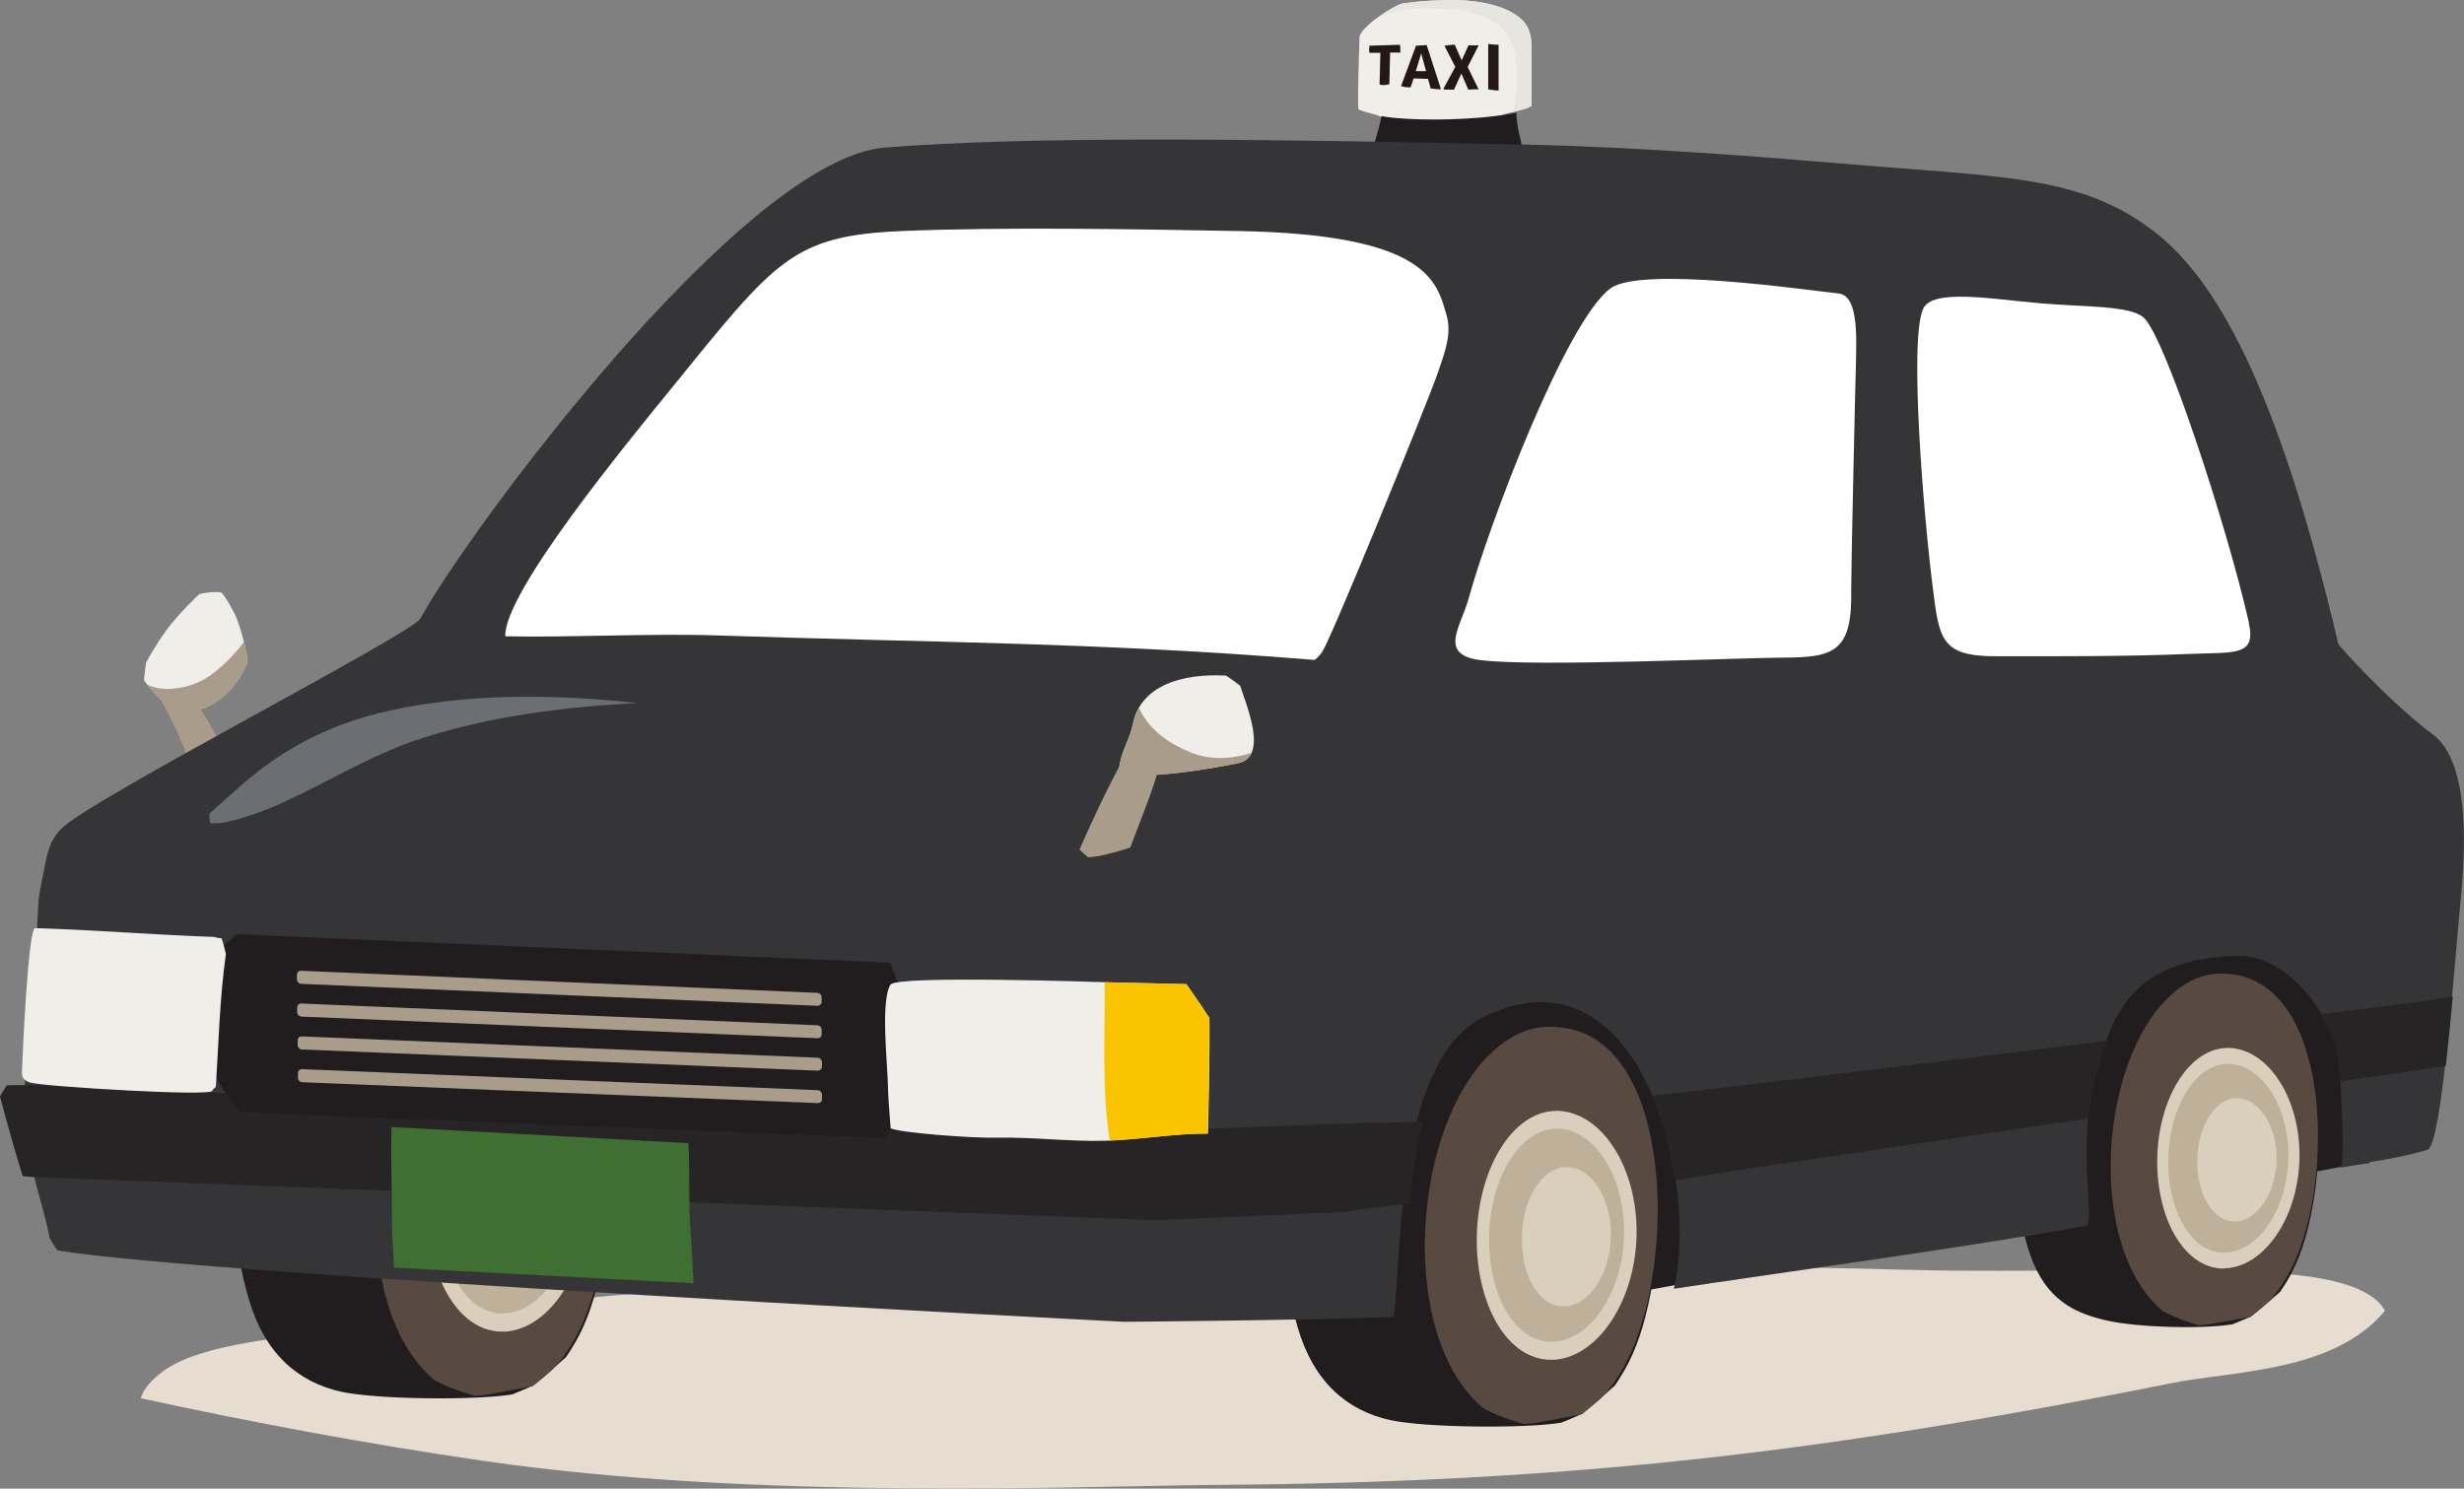 <?xml version="1.0" encoding="UTF-8"?>
<svg xmlns="http://www.w3.org/2000/svg" viewBox="0 0 161.76 97.74">
  <rect x="0" y="0" width="161.76" height="97.74" fill="#808080" stroke="none"/>
  <defs>
    <style>
      .cls-1 {
        fill: #e6e5df;
      }

      .cls-2 {
        fill: #3f6f33;
      }

      .cls-3 {
        fill: #6b6e73;
      }

      .cls-4 {
        fill: #272425;
      }

      .cls-5 {
        fill: #211d1e;
      }

      .cls-6 {
        isolation: isolate;
      }

      .cls-7 {
        fill: #f0eee8;
      }

      .cls-8 {
        fill: #231815;
      }

      .cls-9 {
        fill: #aa9c8a;
      }

      .cls-10 {
        fill: #fff;
      }

      .cls-11 {
        fill: #353537;
      }

      .cls-12 {
        fill: #584a41;
      }

      .cls-13 {
        fill: #beb099;
      }

      .cls-14 {
        fill: #e6ddd0;
        mix-blend-mode: multiply;
      }

      .cls-15 {
        fill: #fac500;
      }

      .cls-16 {
        fill: #dacebc;
      }
    </style>
  </defs>
  <g class="cls-6">
    <g id="_レイヤー_2" data-name="レイヤー_2">
      <g id="_レイヤー_1-2" data-name="レイヤー_1">
        <g>
          <path class="cls-7" d="M16.22,43.17s-.01-.08-.02-.13c-.07-.38-.14-.75-.24-1.12-.11-.4-.23-.8-.37-1.19-.02-.06-.06-.14-.09-.22-.04-.08-.07-.15-.11-.23-.18-.36-.37-.7-.6-1.04-.05-.07-.09-.14-.14-.2-.05-.06-.09-.11-.13-.15,0,0,0,0,0,0-.44-.05-.93,0-1.42.11-.11.1-.22.21-.33.31-.5.49-.97.99-1.42,1.53-.09.11-.18.21-.26.32-.02.02-.03.04-.05.06-.21.29-.41.57-.61.87-.3.46-.59.94-.84,1.42-.02.15-.04.3-.06.45-.01.1-.03.25-.04.32-.01.13-.03.25-.04.38.52.74,1.37,1.57,1.68,1.74,1.1.6,2.16.27,3.13-.37.07-.04.13-.09.2-.14.68-.48,1.36-1.38,1.79-2.39,0-.12-.02-.23-.03-.35Z"/>
          <path class="cls-9" d="M16.2,43.05c-.05-.3-.11-.6-.19-.9-.63.84-1.37,1.6-2.24,2.22-.75.53-1.62.79-2.53.86-.56.04-1.1-.07-1.59-.27.52.66,1.2,1.32,1.48,1.47,1.1.6,2.16.27,3.13-.37.07-.04.13-.09.2-.14.68-.48,1.36-1.38,1.79-2.39,0-.12-.02-.23-.03-.35,0-.04-.01-.08-.02-.13Z"/>
          <path class="cls-9" d="M11,45.49c-.17.09-.35.19-.51.29,0,.02,0,.04,0,.06.82,1.46,1.56,2.96,2.03,4.56.8-.16,1.56-.57,2.24-1.1-.63-1.16-1.35-2.39-2.1-3.55-.58.05-1.14-.05-1.66-.25Z"/>
          <path class="cls-7" d="M100.43,2.18c-.39-1.62-3.05-2.15-4.79-2.17-1.18-.02-2.31.05-3.48.2-.59.08-2.9,1.59-2.91,2.24-.04,1.57-.12,3.14-.08,4.71.19.18,1.23.34,1.45.49,2.21,1.48,5.87,1.53,7.85-.03.24-.19,1.82-.4,2.08-.68,0-1.18.01-2.68,0-3.87,0-.32-.04-.62-.11-.89Z"/>
          <path class="cls-1" d="M100.54,3.07c0-.32-.04-.62-.11-.89-.39-1.62-3.05-2.15-4.79-2.17-1.18-.02-2.31.05-3.48.2-.29.04-1,.43-1.65.89.93-.37,1.95-.55,2.99-.55,1.51,0,3.46.08,4.73,1.01,1.25.91,1.4,2.45,1.33,3.87-.02.54-.06,1.26-.24,1.92.51-.12,1.06-.26,1.21-.42,0-1.18.01-2.68,0-3.87Z"/>
          <path class="cls-5" d="M99.55,7.4c-2.95.59-7.43.52-8.85.22-.11.54-.26,1.08-.42,1.61-.03.1-.06.19-.09.29,0,.02,0,.05,0,.07.04.4.13.73.23.84,1.79,1.79,7.42.94,9.02.52,1.18-.31.15-1.67.11-3.55Z"/>
          <path class="cls-14" d="M156.47,86.18s.07-.08.1-.12c-1.72-3.15-11.35-2.46-14.57-2.56-5.65-.17-11.3.04-16.95-.13-17.14-.5-34.29.08-51.43.2-11.96.08-23.94.6-35.85,1.72-5.63.53-11.27,1.16-16.84,2.16-2.88.51-8.14.83-10.49,2.79-.7.58-1.07,1.1-1.19,1.57,7.45,1.62,14.94,3.01,22.48,4.11,18.12,2.63,39.41,1.65,48.01,1.58,23.68-.17,40.27-2.17,63.48-6.81,0,0,0,0,.01,0,4.36-.7,10.09-.86,13.24-4.51Z"/>
          <path class="cls-5" d="M105.64,64.76c-5.89-2.24-10.21-.08-14.11,4.56-.68,3.23-1.02,6.57-1.18,10.1-.09,1.87-.15,3.74-.25,5.61.04.31.08.61.13.91,3.51,1.17,19.34-1.25,21.74-2.02.28-6.85-1.48-17.31-6.32-19.16Z"/>
          <path class="cls-5" d="M154.53,76.43s.55-.62.55-.62c-.32-2.24.3-4.17-.17-7.41-.54-3.55-2.87-8.38-6.18-9.81-2.12-.26-7.82,1.91-9.81,2.78-5.04,4.06-4.83,12.52-4.12,18.53,6.61-1.82,13.09-1.99,19.72-3.47Z"/>
          <g>
            <path class="cls-5" d="M102.51,93.41c.45-.18.9-.38,1.35-.58.75-.6,1.48-1.25,2.16-1.86.36-.53.66-1.05.85-1.41.8-1.54,1.27-3.35,1.58-5.13.26-1.44.4-3.03.39-4.65,0-4.12-.93-8.46-3.25-11.09-2.21-2.53-6.92-1.6-9.58-1.6-.57.32-7.04.7-7.57,1.19-1.72,1.61-3.27,5.11-3.75,7.99-.64,3.78-.54,7.39.52,10.95,1.06,3.55,3.23,5.39,6.04,6.02,2.3.51,8.92.57,11.26.17Z"/>
            <path class="cls-12" d="M97.42,92.49c.83.44,1.72.76,2.61,1.01.2-.02.4-.03.6-.05,1.07-.17,2.14-.38,3.2-.59,0,0,.01,0,.02,0,.42-.34.84-.69,1.24-1.04.64-.66,1.23-1.49,1.73-2.49,1.63-3.18,2.4-8.52,1.81-13.1-.57-4.49-2.44-8.31-6.06-8.76-1.73-.22-3.01.23-4.45,1.46-4.79,4.17-6.19,15.7-2.43,21.59.53.82,1.11,1.47,1.74,1.99Z"/>
            <path class="cls-13" d="M102.09,88.68c-2.68.23-4.8-3.12-4.73-7.47.07-4.35,2.29-7.8,4.95-7.69,2.66.11,4.78,3.46,4.73,7.47-.05,4.01-2.27,7.46-4.95,7.69h0Z"/>
            <path class="cls-16" d="M101.93,89.28c-1.28.05-2.49-.65-3.4-1.98-1.04-1.52-1.62-3.74-1.58-6.09.08-4.57,2.42-8.28,5.23-8.27.04,0,.09,0,.13,0,2.88.12,5.18,3.74,5.13,8.06-.05,4.31-2.45,8.02-5.34,8.28-.06,0-.11,0-.17.01h0ZM102.18,74.11c-2.37,0-4.35,3.19-4.42,7.11-.03,2.03.46,3.94,1.35,5.23.79,1.15,1.85,1.74,2.96,1.64,2.47-.21,4.51-3.4,4.55-7.11.04-3.7-1.9-6.78-4.33-6.88-.04,0-.07,0-.11,0h0Z"/>
            <path class="cls-16" d="M102.77,85.78c-1.62.13-2.91-1.89-2.86-4.51.04-2.62,1.38-4.7,2.99-4.64,1.61.05,2.89,2.08,2.86,4.51-.03,2.43-1.37,4.52-2.99,4.64h0Z"/>
          </g>
          <g>
            <path class="cls-5" d="M146.57,86.95c.4-.16.8-.33,1.2-.5.67-.53,1.32-1.1,1.92-1.63.32-.47.59-.92.75-1.24.72-1.35,1.13-2.96,1.41-4.53.23-1.27.35-2.68.35-4.11,0-3.64-.82-7.49-2.89-9.84-1.97-2.26-6.15-1.48-8.52-1.51-.51.28-4.1.6-4.57,1.03-1.53,1.41-2.91,4.5-3.34,7.05-.56,3.35-.73,7.01.22,10.17.95,3.16,2.63,4.27,5.13,4.85,2.05.47,6.27.6,8.35.26Z"/>
            <path class="cls-12" d="M142.04,86.11c.74.4,1.53.68,2.32.91.18-.02.35-.03.53-.05.95-.14,1.9-.33,2.85-.51,0,0,0,0,.01,0,.38-.3.75-.61,1.1-.91.57-.58,1.09-1.31,1.54-2.19,1.45-2.8,2.13-7.52,1.61-11.58-.51-3.97-2.17-7.37-5.4-7.8-1.54-.21-2.68.18-3.96,1.25-4.26,3.66-5.51,13.87-2.16,19.12.47.73.99,1.31,1.55,1.77Z"/>
            <path class="cls-13" d="M146.19,82.76c-2.38.19-4.27-2.79-4.21-6.65.06-3.86,2.04-6.89,4.4-6.77,2.36.12,4.25,3.1,4.21,6.65-.04,3.55-2.02,6.59-4.4,6.78h0Z"/>
            <path class="cls-16" d="M146.06,83.29c-1.14.04-2.21-.59-3.03-1.78-.93-1.35-1.44-3.33-1.41-5.41.07-4.05,2.15-7.32,4.66-7.29.04,0,.08,0,.12,0,2.56.13,4.61,3.35,4.56,7.17-.05,3.81-2.18,7.08-4.75,7.29-.05,0-.1,0-.15,0h0ZM146.28,69.85c-2.11-.02-3.87,2.79-3.93,6.27-.03,1.8.41,3.49,1.2,4.65.71,1.03,1.65,1.55,2.63,1.47,2.19-.17,4.01-2.98,4.05-6.26.04-3.27-1.69-6.02-3.86-6.12-.03,0-.07,0-.1,0h0Z"/>
            <path class="cls-16" d="M146.8,80.2c-1.44.1-2.59-1.7-2.55-4.01.04-2.32,1.23-4.15,2.66-4.09,1.43.06,2.57,1.86,2.55,4.01-.03,2.15-1.22,3.99-2.66,4.09h0Z"/>
          </g>
          <g>
            <path class="cls-5" d="M33.65,91.55c.45-.18.9-.38,1.35-.58.75-.6,1.48-1.25,2.16-1.86.36-.53.66-1.05.85-1.41.8-1.54,1.27-3.35,1.58-5.13.26-1.44.4-3.03.39-4.65,0-4.12-.93-8.46-3.25-11.09-2.21-2.53-6.92-1.6-9.58-1.6-.57.32-7.04.7-7.57,1.19-1.72,1.61-3.27,5.11-3.75,7.99-.64,3.78-.54,7.39.52,10.95,1.06,3.55,3.23,5.39,6.04,6.02,2.3.51,8.92.58,11.26.17Z"/>
            <path class="cls-12" d="M28.56,90.64c.83.44,1.72.76,2.61,1.01.2-.02.4-.03.6-.05,1.07-.17,2.14-.38,3.2-.59,0,0,.01,0,.02,0,.42-.34.84-.69,1.24-1.04.64-.66,1.23-1.49,1.73-2.49,1.63-3.18,2.4-8.52,1.81-13.1-.57-4.49-2.44-8.31-6.06-8.76-1.73-.22-3.01.23-4.45,1.46-4.79,4.17-6.19,15.7-2.43,21.59.53.82,1.11,1.47,1.74,1.99Z"/>
            <path class="cls-13" d="M33.23,86.83c-2.68.23-4.8-3.12-4.73-7.47.07-4.35,2.29-7.8,4.95-7.69,2.66.11,4.78,3.46,4.73,7.47-.05,4.01-2.27,7.46-4.95,7.69h0Z"/>
            <path class="cls-16" d="M33.07,87.43c-1.28.05-2.49-.65-3.4-1.98-1.04-1.52-1.62-3.74-1.58-6.09.08-4.57,2.42-8.28,5.23-8.27.04,0,.09,0,.13,0,2.88.12,5.18,3.74,5.13,8.06-.05,4.31-2.45,8.02-5.34,8.28-.06,0-.11,0-.17.01h0ZM33.32,72.25c-2.37,0-4.35,3.19-4.42,7.11-.03,2.03.46,3.94,1.35,5.23.79,1.15,1.85,1.74,2.96,1.64,2.47-.21,4.51-3.4,4.55-7.11.04-3.7-1.9-6.78-4.33-6.88-.04,0-.07,0-.11,0h0Z"/>
            <path class="cls-16" d="M33.91,83.92c-1.62.13-2.91-1.89-2.86-4.51.04-2.62,1.38-4.7,2.99-4.64,1.61.05,2.89,2.08,2.86,4.51-.03,2.43-1.37,4.52-2.99,4.64h0Z"/>
          </g>
          <path class="cls-11" d="M153.73,43.21c-3.37-14.52-7.15-24.01-12.25-27.96-4.88-3.78-9.87-3.6-20.95-4.54-3.93-.34-12.79-1.05-20.13-1.21-17.74-.38-32.7-.58-42.31.19-9.37.75-27.57,25.5-30.48,30.91-.55,1.02-21.46,11.75-23.56,13.79-.92.9-.97,1.89-1.2,2.94-.47,2.22-.26,1.7-.47,4.27-.4,4.72-.93,7.84-.69,12.57.12,2.27,1.17,4.94,1.57,7.13.16.26.33.53.49.8,9.52,1.6,70.05,4.69,70.05,4.69,0,0,11.21-.09,17.7-.31.57-4.64.15-17,6.03-19.78,10.14-4.8,14.06,10.82,12.36,17.92,7.24-1.09,19.52-2.77,27.04-4.13.74-.13-.78-5.28.81-10.55,1-3.32,2.24-7,9.15-7.18,2.9-.08,5.83,3.13,6.61,6.49.13.58.49,7.36.15,7.42.92-.16,1.57-.26,1.9-.29,1.05-4.8,1.52-9.67,1.64-14.57.19-7.81-1.14-8.63-3.46-18.59Z"/>
          <path class="cls-10" d="M121.85,23.09c.08-2.58-.3-3.73-1.15-3.82-2.1-.22-12.97-1.82-14.98-.33-2.94,2.18-8.02,15.64-9.31,20.38-.51,1.85-2.01,3.66.76,4.02,3.56.46,16.94-.15,19.84-.16,3.38-.01,4.62-.34,4.52-4.53.01-1.81.27-13.55.33-15.56Z"/>
          <path class="cls-10" d="M147.64,40.89c-1.43-6.32-5.5-18.76-6.9-20.03-.89-.81-3.82-.69-6.84-.95-3.11-.27-7.05-.98-7.65.37-.93,2.09.05,13.7.63,18.25.43,3.45.53,4.57,4.2,4.56,4.17,0,8.36.02,12.55-.15,3.05-.13,4.51.19,4-2.04Z"/>
          <path class="cls-10" d="M46.99,41.72c13.97.47,25.03.45,39.32,1.61.21-.17.39-.36.51-.56.65-1.02,6.9-16.34,7.57-18.29.43-1.26.94-2.53.58-3.77-.64-2.18-1.16-5.32-13.68-5.54-6.66-.12-15.39-.28-22.07,0-7.21.3-8.31,1.92-15.04,10.2-3.01,3.71-11.1,13.52-11.01,16.41,4.17.09,9.65-.2,13.82-.06Z"/>
          <path class="cls-4" d="M92.79,76.9c.15-1.07.3-2.21.64-3.27-.88.03-2.58.1-2.62.08-2.86.02-14.41.56-15.25.52l-73.11-2.96c-.72-.03-1.4-.03-2.02,0-.02.03-.03.05-.04.08-.14.21-.26.43-.39.64.47,1.76.95,3.51,1.49,5.24.34.03.69.05,1.06.07l73.02,2.81c.45.02,8.73-.36,12.96-.55.4-.16,2.98-.4,4.02-.54.06-.71.15-1.42.25-2.11Z"/>
          <g>
            <path class="cls-5" d="M59.71,66.47c-.21-.79-.5-1.41-.77-2.03-.18-.4-.35-.8-.52-1.23l-42.86-1.87s-1.35,1.06-1.76,1.76c-.91,1.57-.74,4.17-.42,5.53.59,2.49,2.42,4.41,2.42,4.41l42.28,1.68c.4-.51.77-1.2,1.08-2.14.51-1.53,1.1-4.06.55-6.12Z"/>
            <path class="cls-9" d="M53.94,65.77c0,.16-.13.28-.29.27l-33.87-1.44c-.16,0-.29-.14-.29-.3v-.29c0-.16.12-.28.28-.27l33.88,1.45c.16,0,.29.14.29.29v.28Z"/>
            <path class="cls-9" d="M53.95,67.9c0,.16-.13.28-.29.27l-33.86-1.42c-.16,0-.29-.14-.29-.3v-.29c0-.16.12-.28.28-.27l33.86,1.43c.16,0,.29.14.29.29v.28Z"/>
            <path class="cls-9" d="M53.96,70.03c0,.15-.13.28-.29.27l-33.84-1.39c-.16,0-.29-.14-.29-.3v-.29c0-.16.12-.28.28-.27l33.85,1.4c.16,0,.29.14.29.29v.28Z"/>
            <path class="cls-9" d="M53.97,72.16c0,.16-.13.28-.29.27l-33.83-1.37c-.16,0-.29-.14-.29-.3v-.29c0-.16.12-.28.28-.27l33.83,1.38c.16,0,.29.14.29.29v.28Z"/>
          </g>
          <path class="cls-2" d="M45.36,81.22c-.18-2.05-.06-4.1-.16-6.16l-19.5-1.06c-.06,2.18.05,4.35.04,6.52,0,.89.1,1.8.12,2.71l19.68,1.03c-.07-1.01-.12-2.03-.17-3.04Z"/>
          <path class="cls-7" d="M75.17,50.91c1.99-.07,4.18-.42,6.1-.8,2.04-.41.54-3.81.15-5.08-.3-.24-.61-.46-.93-.67-2.89-.16-5.62.65-6.12,3.19-.17.88-.68,1.67-.85,2.56-.08.4-.04.74.08,1.02.52-.09,1.05-.15,1.57-.21Z"/>
          <path class="cls-9" d="M78.14,49.39c-1.36-.54-2.57-1.39-3.26-2.69-.04-.07-.08-.15-.11-.22-.18.32-.32.67-.39,1.07-.17.88-.68,1.67-.85,2.56-.08.4-.04.74.08,1.02.52-.09,1.05-.15,1.57-.21,1.99-.07,4.18-.42,6.1-.8.47-.09.75-.35.9-.69-1.31.42-2.71.5-4.04-.03Z"/>
          <path class="cls-3" d="M13.79,53.91s0,.01,0,.02c0,.04.02.09.03.13.04,0,.08,0,.11,0,.19,0,.38,0,.57-.02,0,0,.01,0,.02,0,.13-.02.27-.05.4-.08.6-.13,1.19-.31,1.77-.51.32-.11.65-.23.96-.36.1-.04.2-.08.3-.12,0,0,0,0,0,0,.62-.27,1.24-.56,1.85-.86,2.59-1.27,5.06-2.72,7.81-3.61,4.56-1.48,9.42-2.08,14.19-2.34-5.1-.55-10.31-.64-15.31.31-4.45.84-7.83,2.53-11.02,5.42-.41.37-1.06.91-1.71,1.53,0,.17,0,.34.01.5Z"/>
          <path class="cls-9" d="M71.71,56.26c.07,0,.17-.02.26-.03.02,0,.03,0,.05,0,.68-.13,1.36-.31,2.02-.53.06-.02.11-.04.17-.06.26-.76,1.6-4.05,1.75-4.88-.57-.17-1.87-.35-2.43-.54-.94,1.77-1.87,3.74-2.66,5.56.18.18.36.35.55.5.1,0,.19,0,.29-.01Z"/>
          <path class="cls-11" d="M159.37,75.49c.94-.31,1.76-12.17,2.19-16.63.51-5.27.05-9.21-1.83-10.62-2.36-1.77-5.76-5.17-7.78-7.83.45,6.61,2.82,36.02,2.82,36.02,0,0,3.07-.43,4.59-.94Z"/>
          <g>
            <path class="cls-4" d="M159.73,65.64c-.47.07-2.99.4-7.3.94h-.08s.04.08.04.08c.48.83.84,1.72,1.04,2.59.04.16.09.81.15,1.7v.06s.06,0,.06,0c3.43-.5,5.62-.83,6.89-1.02h.04s0-.05,0-.05c.14-1.23.29-2.68.45-4.44v-.07s-1.29.21-1.29.21Z"/>
            <path class="cls-4" d="M108.49,71.93h-.07s.03.07.03.07c.69,1.62,1.2,3.5,1.49,5.44v.05s.06,0,.06,0c2.51-.44,15.1-2.29,27.08-4.05h.04s0-.05,0-.05c.12-1.22.34-2.37.66-3.43.15-.49.31-1.01.49-1.53l.03-.08h-.08c-13.45,1.67-27.86,3.42-29.73,3.58Z"/>
          </g>
          <path class="cls-7" d="M79.38,66.82c-.19-.29-.37-.57-.56-.85-.27-.4-.89-1.3-.93-1.35-1.81-.04-5.44-.13-5.44-.13,0,0-13.59-.47-13.99.16-.67,1.05-.19,5.29-.17,6.58.01.84.12,2.01.18,2.85.58.3,5.34.66,6.98.62,2.39-.05,4.78.27,7.17.2,2.22-.07,4.45-.48,6.68-.47.04-1.08.14-6.15.1-7.6Z"/>
          <path class="cls-15" d="M79.38,66.82c-.19-.29-.37-.57-.56-.85-.27-.4-.89-1.3-.93-1.35-1.67-.04-4.87-.12-5.37-.13.04,3.45-.21,7,.34,10.4,2.13-.09,4.28-.46,6.42-.46.04-1.08.14-6.15.1-7.6Z"/>
          <path class="cls-7" d="M2.03,71.09c.96.26,11.88.92,11.91.53,0-.1.22-.19.23-.29.19-2.91.25-5.8.66-8.68-.06-.26-.12-.52-.2-.78-.03-.09-.05-.18-.08-.26-.17-.01-.33-.04-.5-.09-3.91-.14-7.82-.46-11.74-.58-.46-.01-.83,8.3-.87,9.46,0,.25.03.54.6.7Z"/>
          <g>
            <path class="cls-8" d="M91.91,2.94l-1.99.06s-.01,0-.02,0c0,.01,0,.02,0,.03,0,0,0,0,0,0,0,0,0,.01,0,.02,0,0,0,.01,0,.02,0,0,0,0,0,0-.02.12-.03.24,0,.35,0,0,0,0,0,0,0,0,0,.02,0,.02,0,0,0,0,0,0,0,0,0,0,0,0,0,.01,0,.02,0,.03,0,0,0,0,0,0h.72s-.05,2.09-.05,2.09c.21.05.42.03.64-.03l.05-2.08h.67c.01-.18,0-.35-.02-.52Z"/>
            <path class="cls-8" d="M94.57,5.77l-.91-2.81c-.23.01-.46.03-.7.04l-.98,2.65c.19.07.42.1.63.08l.19-.58.95.03.17.63c.21.03.43.04.65.06,0-.02.01-.05,0-.08ZM92.95,4.66l.35-1.15.32,1.16h-.66Z"/>
            <path class="cls-8" d="M97.08,2.97s0,0,0,0c-.22.03-.45,0-.67,0l-.45.99-.46-1.03c-.22.01-.44.04-.66.07,0,0,0,.02,0,.03l.7,1.36-.75,1.38s-.02.08,0,.11c.22,0,.44.01.66.01l.49-1.06.45,1.05s.03,0,.04,0c.21,0,.43-.02.64-.02l-.72-1.46.72-1.42Z"/>
            <path class="cls-8" d="M97.7,2.9v2.97c.22.03.45.07.68.07v-3c-.22,0-.45-.03-.68-.05Z"/>
          </g>
        </g>
      </g>
    </g>
  </g>
</svg>
